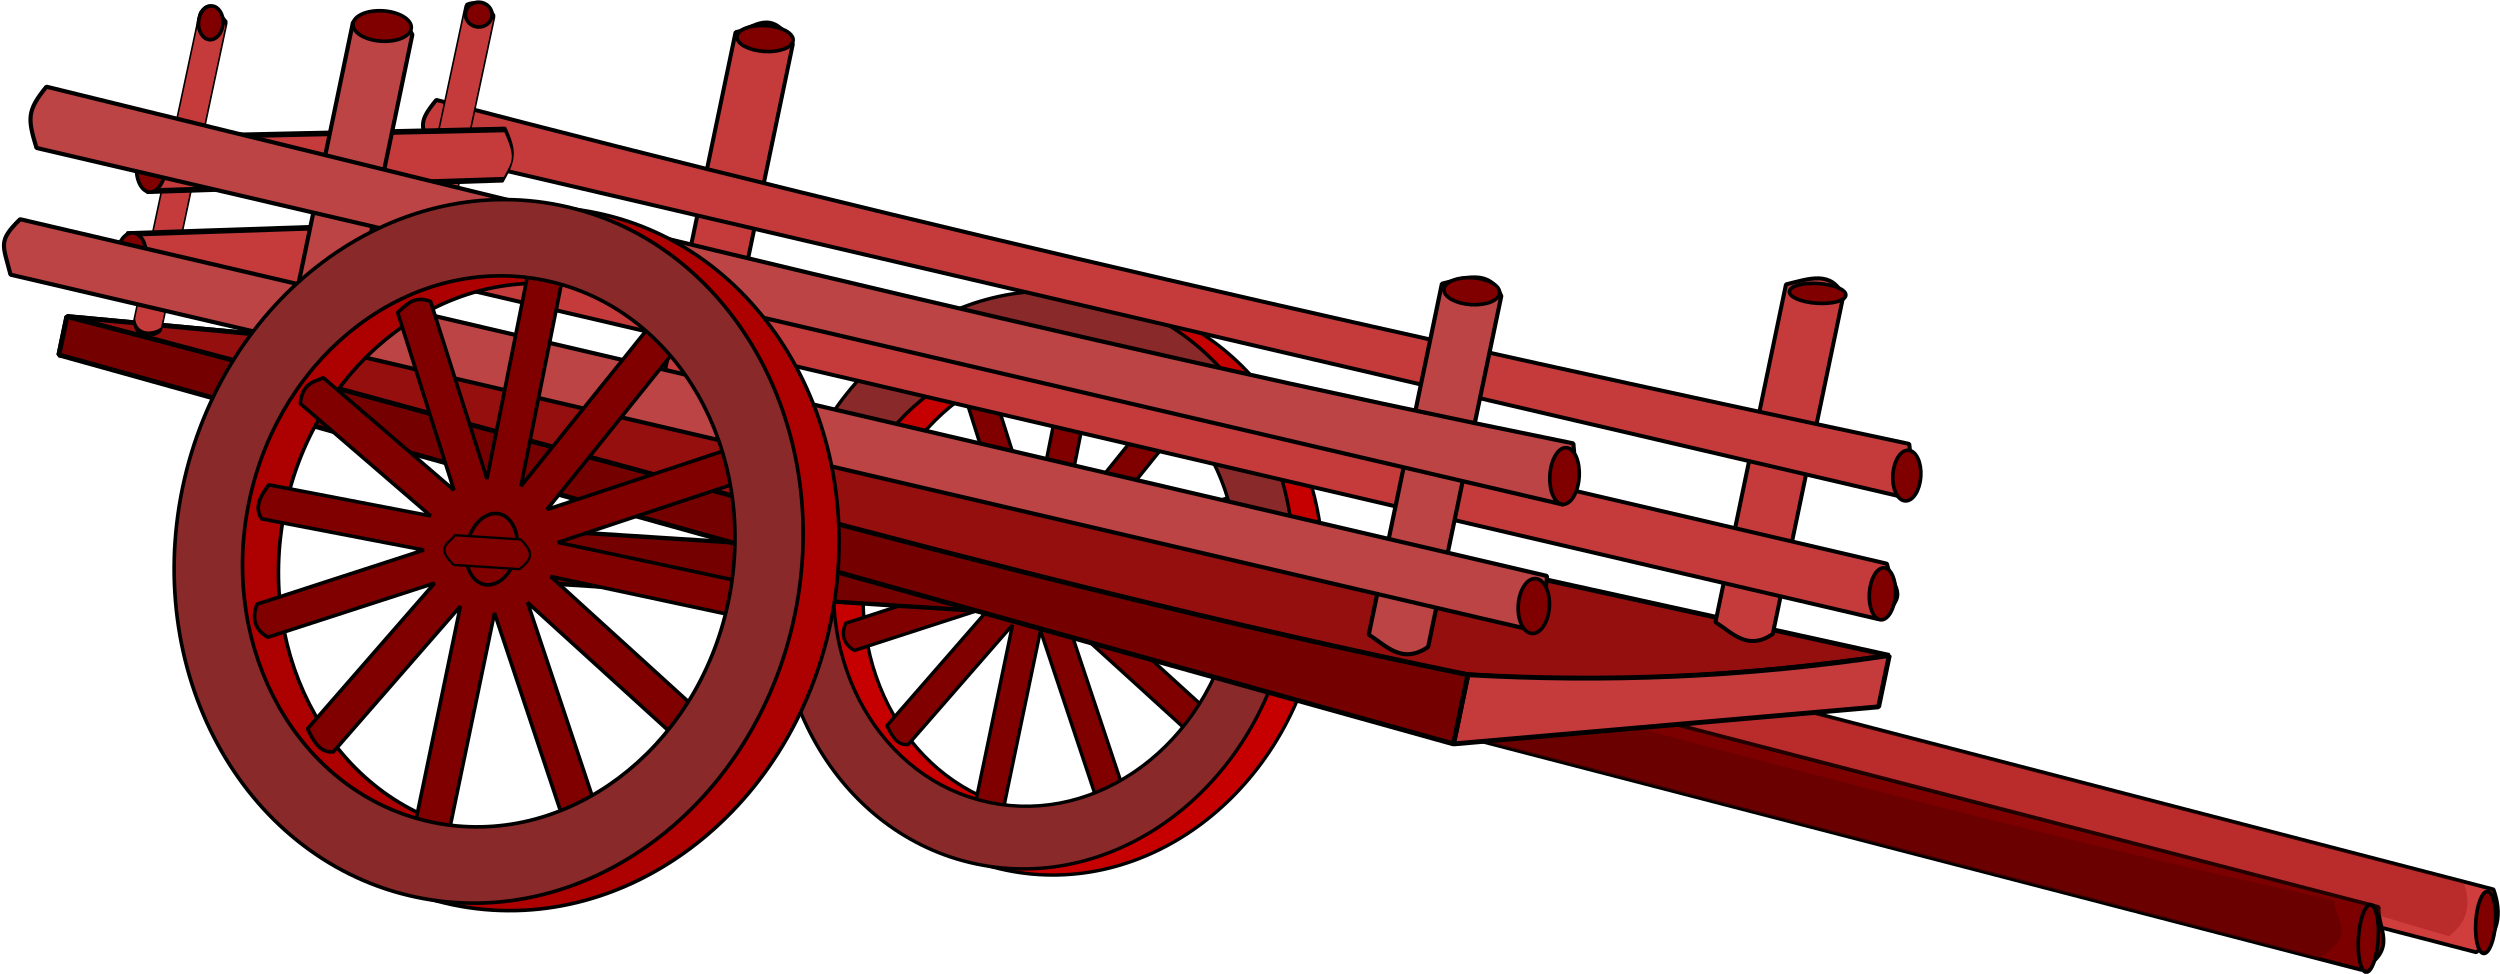 <?xml version="1.0" encoding="UTF-8" standalone="no"?>
<!-- Created with Inkscape (http://www.inkscape.org/) -->

<svg
   xmlns:dc="http://purl.org/dc/elements/1.1/"
   xmlns:cc="http://creativecommons.org/ns#"
   xmlns:rdf="http://www.w3.org/1999/02/22-rdf-syntax-ns#"
   xmlns:svg="http://www.w3.org/2000/svg"
   xmlns="http://www.w3.org/2000/svg"
   xmlns:sodipodi="http://sodipodi.sourceforge.net/DTD/sodipodi-0.dtd"
   xmlns:inkscape="http://www.inkscape.org/namespaces/inkscape"
   width="343.736"
   height="133.889"
   id="svg2"
   version="1.1"
   inkscape:version="0.48.1 r9760"
   sodipodi:docname="chariot.svg">
  <defs
     id="defs4">
    <inkscape:perspective
       sodipodi:type="inkscape:persp3d"
       inkscape:vp_x="8.4609016 : 751.92209 : 1"
       inkscape:vp_y="0 : 1000 : 0"
       inkscape:vp_z="673.43272 : 788.01283 : 1"
       inkscape:persp3d-origin="372.04724 : 350.78739 : 1"
       id="perspective3813" />
    <filter
       inkscape:collect="always"
       id="filter4039"
       color-interpolation-filters="sRGB">
      <feGaussianBlur
         inkscape:collect="always"
         stdDeviation="1.355"
         id="feGaussianBlur4041" />
    </filter>
    <filter
       inkscape:collect="always"
       id="filter4045"
       color-interpolation-filters="sRGB">
      <feGaussianBlur
         inkscape:collect="always"
         stdDeviation="0.609"
         id="feGaussianBlur4047" />
    </filter>
  </defs>
  <sodipodi:namedview
     id="base"
     pagecolor="#ffffff"
     bordercolor="#666666"
     borderopacity="1.0"
     inkscape:pageopacity="0.0"
     inkscape:pageshadow="2"
     inkscape:zoom="3.8604897"
     inkscape:cx="171.87743"
     inkscape:cy="66.967208"
     inkscape:document-units="px"
     inkscape:current-layer="layer1"
     showgrid="false"
     inkscape:window-width="1440"
     inkscape:window-height="827"
     inkscape:window-x="0"
     inkscape:window-y="25"
     inkscape:window-maximized="1"
     fit-margin-top="0"
     fit-margin-left="0"
     fit-margin-right="0"
     fit-margin-bottom="0" />
  <g
     inkscape:label="Livello 1"
     inkscape:groupmode="layer"
     id="layer1"
     transform="translate(-257.248,-241.363)">
    <g
       id="g4115"
       transform="matrix(0.998,0.064,-0.064,0.998,20.722,-26.805)"
       inkscape:export-filename="/home/massimo/Immagini/Doomed Comics/chariot.png"
       inkscape:export-xdpi="110"
       inkscape:export-ydpi="110">
      <g
         transform="matrix(0.813,0.116,-0.116,0.813,178.99,16.487)"
         id="g3807">
        <path
           inkscape:connector-curvature="0"
           id="path3027"
           d="m 324.672,282.75 c -23.736,0 -43,21.768 -43,48.594 0,26.826 19.264,48.562 43,48.562 23.736,0 42.969,-21.736 42.969,-48.562 0,-26.826 -19.233,-48.594 -42.969,-48.594 z m 0,10.531 c 18.589,0 33.656,17.054 33.656,38.062 0,21.009 -15.068,38.031 -33.656,38.031 -18.589,0 -33.656,-17.022 -33.656,-38.031 0,-21.009 15.068,-38.062 33.656,-38.062 z"
           style="color:#000000;fill:#c60000;fill-opacity:1;fill-rule:nonzero;stroke:#000000;stroke-width:0.572;stroke-linecap:butt;stroke-linejoin:bevel;stroke-miterlimit:4;stroke-opacity:1;stroke-dashoffset:0;marker:none;visibility:visible;display:inline;overflow:visible;enable-background:accumulate" />
        <path
           style="color:#000000;fill:#800000;fill-opacity:1;fill-rule:nonzero;stroke:#000000;stroke-width:0.572;stroke-linecap:butt;stroke-linejoin:bevel;stroke-miterlimit:4;stroke-opacity:1;stroke-dasharray:none;stroke-dashoffset:0;marker:none;visibility:visible;display:inline;overflow:visible;enable-background:accumulate"
           d="m 317.101,292.263 0.242,29.362 -12.561,-22.295 c -2.415,-0.411 -3.152,1.136 -4.125,2.406 l 12.561,22.326 -20.735,-11.46 c -1.152,0.868 -2.656,1.239 -2.375,4.125 l 20.704,11.46 -22.659,0.354 c -0.792,1.717 -1.409,3.407 0,4.781 l 22.691,-0.354 -20.921,11.964 c -0.346,2.147 0.47,3.516 2.375,4.156 L 313.219,337.125 300.21,360.291 c 1.151,1.48 2.312,2.927 4.125,2.375 l 13.008,-23.166 0.019,31.37 4.781,0 -0.019,-31.402 14.911,25.603 4.156,-2.375 -14.911,-25.572 23.371,13.773 2.375,-4.156 -23.371,-13.773 26.297,0.131 0,-4.781 -26.297,-0.131 23.334,-13.549 -2.375,-4.125 -23.334,13.549 13.288,-26.02 -4.156,-2.406 -13.288,26.02 -0.242,-29.393 z"
           id="rect3015"
           inkscape:connector-curvature="0"
           sodipodi:nodetypes="ccccccccccccccccccccccccccccccccccccc" />
        <path
           style="color:#000000;fill:#892929;fill-opacity:1;fill-rule:nonzero;stroke:#000000;stroke-width:0.572;stroke-linecap:butt;stroke-linejoin:bevel;stroke-miterlimit:4;stroke-opacity:1;stroke-dashoffset:0;marker:none;visibility:visible;display:inline;overflow:visible;enable-background:accumulate"
           d="m 319.625,282.75 c -23.736,0 -43,21.768 -43,48.594 0,26.826 19.264,48.562 43,48.562 23.736,0 42.969,-21.736 42.969,-48.562 0,-26.826 -19.233,-48.594 -42.969,-48.594 z m 0,10.531 c 18.589,0 33.656,17.054 33.656,38.062 0,21.009 -15.068,38.031 -33.656,38.031 -18.589,0 -33.656,-17.022 -33.656,-38.031 0,-21.009 15.068,-38.062 33.656,-38.062 z"
           id="path2998"
           inkscape:connector-curvature="0" />
        <path
           sodipodi:type="arc"
           style="color:#000000;fill:#800000;fill-opacity:1;fill-rule:nonzero;stroke:#000000;stroke-width:0.572;stroke-linecap:butt;stroke-linejoin:bevel;stroke-miterlimit:4;stroke-opacity:1;stroke-dasharray:none;stroke-dashoffset:0;marker:none;visibility:visible;display:inline;overflow:visible;enable-background:accumulate"
           id="path3805"
           sodipodi:cx="319.95969"
           sodipodi:cy="330.95074"
           sodipodi:rx="3.4508567"
           sodipodi:ry="4.9617724"
           d="m 323.411,330.951 c 0,2.74 -1.545,4.962 -3.451,4.962 -1.906,0 -3.451,-2.221 -3.451,-4.962 0,-2.74 1.545,-4.962 3.451,-4.962 1.906,0 3.451,2.221 3.451,4.962 z" />
      </g>
      <path
         sodipodi:nodetypes="ccccc"
         inkscape:connector-curvature="0"
         id="rect3908"
         d="m 391.375,311.801 211.765,40.758 c 1.383,3.244 1.199,6.239 -1.825,8.781 L 389.549,320.581 z"
         style="color:#000000;fill:#d03d3d;fill-opacity:1;fill-rule:nonzero;stroke:#000000;stroke-width:0.522;stroke-linecap:butt;stroke-linejoin:bevel;stroke-miterlimit:4;stroke-opacity:1;stroke-dashoffset:0;marker:none;visibility:visible;display:inline;overflow:visible;enable-background:accumulate" />
      <path
         sodipodi:nodetypes="ccccc"
         inkscape:connector-curvature="0"
         id="rect3906"
         d="m 375.777,315.229 211.765,40.758 c -0.058,2.962 3.153,5.521 -1.825,8.781 L 373.952,324.009 z"
         style="color:#000000;fill:#7c0000;fill-opacity:1;fill-rule:nonzero;stroke:#000000;stroke-width:0.522;stroke-linecap:butt;stroke-linejoin:bevel;stroke-miterlimit:4;stroke-opacity:1;stroke-dashoffset:0;marker:none;visibility:visible;display:inline;overflow:visible;enable-background:accumulate" />
      <path
         style="opacity:0.771;color:#000000;fill:#600000;fill-opacity:1;fill-rule:nonzero;stroke:none;stroke-width:0.481;marker:none;visibility:visible;display:inline;overflow:visible;filter:url(#filter4045);enable-background:accumulate"
         d="m 386.297,317.899 c 64.922,12.895 129.362,27.614 195.069,37.545 0.207,2.57 3.703,4.601 -1.682,8.088 L 384.615,325.987 z"
         id="path4043"
         inkscape:connector-curvature="0"
         sodipodi:nodetypes="ccccc" />
      <path
         sodipodi:nodetypes="ccccc"
         inkscape:connector-curvature="0"
         id="rect4002"
         d="m 322.018,320.449 90.635,0 c 1.017,2.367 3.512,4.674 0,7.228 l -90.635,0 c -2.665,-3.673 -1.454,-5.508 0,-7.228 z"
         style="color:#000000;fill:#750000;fill-opacity:1;fill-rule:nonzero;stroke:#000000;stroke-width:0.6;stroke-linecap:butt;stroke-linejoin:bevel;stroke-miterlimit:4;stroke-opacity:1;stroke-dashoffset:0;marker:none;visibility:visible;display:inline;overflow:visible;enable-background:accumulate" />
      <path
         style="opacity:0.52;color:#000000;fill:#800000;fill-opacity:1;fill-rule:nonzero;stroke:none;stroke-width:0.447;marker:none;visibility:visible;display:inline;overflow:visible;filter:url(#filter4039);enable-background:accumulate"
         d="m 417.858,317.001 181.125,34.861 c 1.183,2.775 1.026,5.336 -1.561,7.51 C 536.596,345.305 476.464,335.005 416.297,324.511 z"
         id="path4005"
         inkscape:connector-curvature="0"
         sodipodi:nodetypes="ccccc" />
      <g
         transform="matrix(0.99,0.141,-0.141,0.99,55.393,-49.263)"
         style="color:#000000;fill:#800000;fill-opacity:1;fill-rule:nonzero;stroke:#000000;stroke-width:0.672;stroke-linecap:butt;stroke-linejoin:bevel;stroke-miterlimit:4;stroke-opacity:1;stroke-dasharray:none;stroke-dashoffset:0;marker:none;visibility:visible;display:inline;overflow:visible;enable-background:accumulate"
         id="g3815">
        <path
           id="path3916"
           style="fill:#ffccaa;stroke:#000000;stroke-width:0.672;stroke-miterlimit:4;stroke-dasharray:none"
           d="m 256.251,311.554 0,5.394 67.21,-8.474 0,-4.525 z"
           inkscape:connector-curvature="0" />
        <path
           sodipodi:nodetypes="ccccc"
           id="path3920"
           style="fill:#950f0f;fill-opacity:1;stroke:#000000;stroke-width:0.672;stroke-miterlimit:4;stroke-dasharray:none"
           d="m 256.251,311.554 c 65.982,3.496 129.127,13.634 198.619,8.909 20.373,-2.758 38.676,-8.094 56.181,-14.424 l -187.59,-2.09 z"
           inkscape:connector-curvature="0" />
        <path
           sodipodi:nodetypes="ccccc"
           id="path3922"
           style="fill:#c53b3b;fill-opacity:1;fill-rule:evenodd;stroke:#000000;stroke-width:0.672;stroke-miterlimit:4;stroke-dasharray:none"
           d="m 454.87,320.463 0,9.717 56.181,-16.922 0,-7.219 c -18.947,7.034 -37.7,11.656 -56.181,14.424 z"
           inkscape:connector-curvature="0" />
        <path
           sodipodi:nodetypes="ccccc"
           id="path3924"
           style="fill:#750000;fill-opacity:1;fill-rule:evenodd;stroke:#000000;stroke-width:0.672;stroke-miterlimit:4;stroke-dasharray:none"
           d="m 256.251,311.554 c 66.122,3.129 130.745,9.094 198.619,8.909 l 0,9.717 -198.619,-13.232 z"
           inkscape:connector-curvature="0" />
      </g>
      <g
         style="fill:#c53b3b;fill-opacity:1"
         transform="matrix(0.955,0.136,-0.136,0.953,122.617,-40.778)"
         id="g3880">
        <path
           sodipodi:nodetypes="ccccc"
           inkscape:connector-curvature="0"
           id="path3882"
           d="m 434.415,270.168 c 2.944,-1.379 5.966,-3.405 8.336,0 l 0,49.277 c -2.991,3.113 -5.628,1.034 -8.336,0 z"
           style="color:#000000;fill:#c53b3b;fill-opacity:1;fill-rule:nonzero;stroke:#000000;stroke-width:0.572;stroke-linecap:butt;stroke-linejoin:bevel;stroke-miterlimit:4;stroke-opacity:1;stroke-dashoffset:0;marker:none;visibility:visible;display:inline;overflow:visible;enable-background:accumulate" />
        <path
           sodipodi:nodetypes="ccccc"
           inkscape:connector-curvature="0"
           id="path3884"
           d="m 280.516,265.525 c 2.487,-1.003 4.204,-4.661 8.336,0 l 0,49.277 c -2.637,1.56 -5.511,0.511 -8.336,0 z"
           style="color:#000000;fill:#c53b3b;fill-opacity:1;fill-rule:nonzero;stroke:#000000;stroke-width:0.572;stroke-linecap:butt;stroke-linejoin:bevel;stroke-miterlimit:4;stroke-opacity:1;stroke-dashoffset:0;marker:none;visibility:visible;display:inline;overflow:visible;enable-background:accumulate" />
        <path
           sodipodi:nodetypes="ccccc"
           inkscape:connector-curvature="0"
           id="path3886"
           d="m 248.204,295.148 215.522,0 c 1.461,3.356 4.441,3.275 0.572,7.99 l -215.522,0 c -1.937,-3.771 -2.908,-4.314 -0.572,-7.99 z"
           inkscape:transform-center-y="2.5002351"
           inkscape:transform-center-x="-102.9033"
           style="color:#000000;fill:#c53b3b;fill-opacity:1;fill-rule:nonzero;stroke:#000000;stroke-width:0.572;stroke-linecap:butt;stroke-linejoin:bevel;stroke-miterlimit:4;stroke-opacity:1;stroke-dashoffset:0;marker:none;visibility:visible;display:inline;overflow:visible;enable-background:accumulate"
           transform="matrix(1,0.024,-0.024,1,0,0)" />
        <path
           sodipodi:nodetypes="ccccc"
           inkscape:connector-curvature="0"
           id="path3888"
           d="m 247.404,277.772 c 71.299,1.907 143.273,1.438 215.522,0 1.184,3.295 1.159,3.794 0.887,7.593 l -215.522,0 c -2.094,-3.621 -2.772,-3.768 -0.887,-7.593 z"
           inkscape:transform-center-y="2.5002351"
           inkscape:transform-center-x="-102.9033"
           style="color:#000000;fill:#c53b3b;fill-opacity:1;fill-rule:nonzero;stroke:#000000;stroke-width:0.572;stroke-linecap:butt;stroke-linejoin:bevel;stroke-miterlimit:4;stroke-opacity:1;stroke-dashoffset:0;marker:none;visibility:visible;display:inline;overflow:visible;enable-background:accumulate"
           transform="matrix(1,0.024,-0.024,1,0,0)" />
      </g>
      <g
         style="fill:#c53b3b;fill-opacity:1;stroke-width:0.914;stroke-miterlimit:4;stroke-dasharray:none"
         inkscape:transform-center-y="-25.454161"
         inkscape:transform-center-x="-20.138903"
         id="g3890"
         transform="matrix(-0.248,0.003,-0.127,0.863,424.475,20.519)">
        <path
           style="color:#000000;fill:#c53b3b;fill-opacity:1;fill-rule:nonzero;stroke:#000000;stroke-width:0.914;stroke-linecap:butt;stroke-linejoin:bevel;stroke-miterlimit:4;stroke-opacity:1;stroke-dasharray:none;stroke-dashoffset:0;marker:none;visibility:visible;display:inline;overflow:visible;enable-background:accumulate"
           d="m 426.789,268.726 c 4.129,-0.993 11.832,-4.113 16.172,-1.314 l 0,49.277 c -2.991,3.113 -13.464,2.347 -16.172,1.314 z"
           id="path3892"
           inkscape:connector-curvature="0"
           sodipodi:nodetypes="ccccc" />
        <path
           style="color:#000000;fill:#c53b3b;fill-opacity:1;fill-rule:nonzero;stroke:#000000;stroke-width:0.914;stroke-linecap:butt;stroke-linejoin:bevel;stroke-miterlimit:4;stroke-opacity:1;stroke-dasharray:none;stroke-dashoffset:0;marker:none;visibility:visible;display:inline;overflow:visible;enable-background:accumulate"
           d="m 280.516,265.525 c 5.448,-1.992 13.373,-2.361 17.371,-1.579 l 0,49.277 c -2.637,1.56 -14.545,2.09 -17.371,1.579 z"
           id="path3894"
           inkscape:connector-curvature="0"
           sodipodi:nodetypes="ccccc" />
        <path
           transform="matrix(1,0.024,-0.024,1,0,0)"
           style="color:#000000;fill:#c53b3b;fill-opacity:1;fill-rule:nonzero;stroke:#000000;stroke-width:0.914;stroke-linecap:butt;stroke-linejoin:bevel;stroke-miterlimit:4;stroke-opacity:1;stroke-dasharray:none;stroke-dashoffset:0;marker:none;visibility:visible;display:inline;overflow:visible;enable-background:accumulate"
           inkscape:transform-center-x="-102.9033"
           inkscape:transform-center-y="2.5002351"
           d="m 270.537,291.736 193.762,0.217 c 1.653,5.31 -2.76,7.741 -6.244,10.614 l -194.247,0.206 c -3.883,-3.225 -2.64,-6.83 6.729,-11.037 z"
           id="path3896"
           inkscape:connector-curvature="0"
           sodipodi:nodetypes="ccccc" />
        <path
           transform="matrix(1,0.024,-0.024,1,0,0)"
           style="color:#000000;fill:#c53b3b;fill-opacity:1;fill-rule:nonzero;stroke:#000000;stroke-width:0.914;stroke-linecap:butt;stroke-linejoin:bevel;stroke-miterlimit:4;stroke-opacity:1;stroke-dasharray:none;stroke-dashoffset:0;marker:none;visibility:visible;display:inline;overflow:visible;enable-background:accumulate"
           inkscape:transform-center-x="-102.9033"
           inkscape:transform-center-y="2.5002351"
           d="m 268.171,276.861 194.571,-0.46 c 3.378,4.067 4.036,5.625 -5.278,8.726 l -194.141,-0.128 c -3.434,-2.88 -4.77,-3.874 4.848,-8.138 z"
           id="path3898"
           inkscape:connector-curvature="0"
           sodipodi:nodetypes="ccccc" />
      </g>
      <path
         d="m 277.423,273.964 c 0,1.956 -0.907,3.542 -2.026,3.542 -1.119,0 -2.026,-1.586 -2.026,-3.542 0,-1.956 0.907,-3.542 2.026,-3.542 1.119,0 2.026,1.586 2.026,3.542 z"
         sodipodi:ry="3.5424695"
         sodipodi:rx="2.0255659"
         sodipodi:cy="273.96353"
         sodipodi:cx="275.39725"
         id="path4111"
         style="color:#000000;fill:#800000;fill-opacity:1;fill-rule:nonzero;stroke:#000000;stroke-width:0.5;stroke-linecap:butt;stroke-linejoin:bevel;stroke-miterlimit:4;stroke-opacity:1;stroke-dasharray:none;stroke-dashoffset:0;marker:none;visibility:visible;display:inline;overflow:visible;enable-background:accumulate"
         sodipodi:type="arc" />
      <path
         transform="translate(-0.454,-0.163)"
         d="m 275.951,286.517 c 0,1.716 -0.899,3.106 -2.007,3.106 -1.109,0 -2.007,-1.391 -2.007,-3.106 0,-1.716 0.899,-3.106 2.007,-3.106 1.109,0 2.007,1.391 2.007,3.106 z"
         sodipodi:ry="3.1064732"
         sodipodi:rx="2.0073993"
         sodipodi:cy="286.5166"
         sodipodi:cx="273.94391"
         id="path4113"
         style="color:#000000;fill:#800000;fill-opacity:1;fill-rule:nonzero;stroke:#000000;stroke-width:0.5;stroke-linecap:butt;stroke-linejoin:bevel;stroke-miterlimit:4;stroke-opacity:1;stroke-dasharray:none;stroke-dashoffset:0;marker:none;visibility:visible;display:inline;overflow:visible;enable-background:accumulate"
         sodipodi:type="arc" />
      <g
         style="fill:#bc4444;fill-opacity:1"
         transform="matrix(0.99,0.141,-0.141,0.99,56.108,-50.706)"
         id="g3874">
        <g
           style="fill:#bc4444;fill-opacity:1"
           transform="translate(5.484,-0.075)"
           id="g3900">
          <path
             sodipodi:nodetypes="ccccc"
             inkscape:connector-curvature="0"
             id="rect3849"
             d="m 434.415,270.168 c 2.944,-1.379 5.966,-3.405 8.336,0 l 0,49.277 c -2.991,3.113 -5.628,1.034 -8.336,0 z"
             style="color:#000000;fill:#bc4444;fill-opacity:1;fill-rule:nonzero;stroke:#000000;stroke-width:0.572;stroke-linecap:butt;stroke-linejoin:bevel;stroke-miterlimit:4;stroke-opacity:1;stroke-dashoffset:0;marker:none;visibility:visible;display:inline;overflow:visible;enable-background:accumulate" />
          <path
             sodipodi:nodetypes="ccccc"
             inkscape:connector-curvature="0"
             id="rect3847"
             d="m 280.516,265.525 c 2.487,-1.003 4.204,-4.661 8.336,0 l 0,49.277 c -2.637,1.56 -5.511,0.511 -8.336,0 z"
             style="color:#000000;fill:#bc4444;fill-opacity:1;fill-rule:nonzero;stroke:#000000;stroke-width:0.572;stroke-linecap:butt;stroke-linejoin:bevel;stroke-miterlimit:4;stroke-opacity:1;stroke-dashoffset:0;marker:none;visibility:visible;display:inline;overflow:visible;enable-background:accumulate" />
          <path
             sodipodi:nodetypes="ccccc"
             inkscape:connector-curvature="0"
             id="rect3843"
             d="m 248.326,295.418 215.522,0 c 0.669,3.399 -0.904,3.292 0.451,7.72 l -215.522,0 c -1.937,-3.771 -2.787,-4.044 -0.451,-7.72 z"
             inkscape:transform-center-y="2.5002351"
             inkscape:transform-center-x="-102.9033"
             style="color:#000000;fill:#bc4444;fill-opacity:1;fill-rule:nonzero;stroke:#000000;stroke-width:0.572;stroke-linecap:butt;stroke-linejoin:bevel;stroke-miterlimit:4;stroke-opacity:1;stroke-dashoffset:0;marker:none;visibility:visible;display:inline;overflow:visible;enable-background:accumulate"
             transform="matrix(1,0.024,-0.024,1,0,0)" />
          <path
             sodipodi:nodetypes="ccccc"
             inkscape:connector-curvature="0"
             id="rect3845"
             d="m 247.709,276.856 c 72.106,0.75 144.435,2.13 215.522,0 1.154,3.252 0.691,4.009 0.583,8.508 l -215.522,0 c -2.094,-3.621 -2.467,-4.684 -0.583,-8.508 z"
             inkscape:transform-center-y="2.5002351"
             inkscape:transform-center-x="-102.9033"
             style="color:#000000;fill:#bc4444;fill-opacity:1;fill-rule:nonzero;stroke:#000000;stroke-width:0.572;stroke-linecap:butt;stroke-linejoin:bevel;stroke-miterlimit:4;stroke-opacity:1;stroke-dashoffset:0;marker:none;visibility:visible;display:inline;overflow:visible;enable-background:accumulate"
             transform="matrix(1,0.024,-0.024,1,0,0)" />
        </g>
      </g>
      <g
         style="fill:#800000;stroke-width:0.5;stroke-miterlimit:4;stroke-dasharray:none"
         transform="matrix(0.99,0.141,-0.141,0.99,55.393,-49.263)"
         id="g3829">
        <path
           style="color:#000000;fill:#ad0000;fill-opacity:1;fill-rule:nonzero;stroke:#000000;stroke-width:0.5;stroke-linecap:butt;stroke-linejoin:bevel;stroke-miterlimit:4;stroke-opacity:1;stroke-dasharray:none;stroke-dashoffset:0;marker:none;visibility:visible;display:inline;overflow:visible;enable-background:accumulate"
           d="m 324.672,282.75 c -23.736,0 -43,21.768 -43,48.594 0,26.826 19.264,48.562 43,48.562 23.736,0 42.969,-21.736 42.969,-48.562 0,-26.826 -19.233,-48.594 -42.969,-48.594 z m 0,10.531 c 18.589,0 33.656,17.054 33.656,38.062 0,21.009 -15.068,38.031 -33.656,38.031 -18.589,0 -33.656,-17.022 -33.656,-38.031 0,-21.009 15.068,-38.062 33.656,-38.062 z"
           id="path3831"
           inkscape:connector-curvature="0" />
        <path
           sodipodi:nodetypes="ccccccccccccccccccccccccccccccccccccc"
           inkscape:connector-curvature="0"
           id="path3833"
           d="m 317.101,292.263 0.242,29.362 -12.561,-22.295 c -2.415,-0.411 -3.152,1.136 -4.125,2.406 l 12.561,22.326 -20.735,-11.46 c -1.152,0.868 -2.656,1.239 -2.375,4.125 l 20.704,11.46 -22.659,0.354 c -0.792,1.717 -1.409,3.407 0,4.781 l 22.691,-0.354 -20.921,11.964 c -0.346,2.147 0.47,3.516 2.375,4.156 L 313.219,337.125 300.21,360.291 c 1.151,1.48 2.312,2.927 4.125,2.375 l 13.008,-23.166 0.019,31.37 4.781,0 -0.019,-31.402 14.911,25.603 4.156,-2.375 -14.911,-25.572 23.371,13.773 2.375,-4.156 -23.371,-13.773 26.297,0.131 0,-4.781 -26.297,-0.131 23.334,-13.549 -2.375,-4.125 -23.334,13.549 13.288,-26.02 -4.156,-2.406 -13.288,26.02 -0.242,-29.393 z"
           style="color:#000000;fill:#800000;fill-opacity:1;fill-rule:nonzero;stroke:#000000;stroke-width:0.5;stroke-linecap:butt;stroke-linejoin:bevel;stroke-miterlimit:4;stroke-opacity:1;stroke-dasharray:none;stroke-dashoffset:0;marker:none;visibility:visible;display:inline;overflow:visible;enable-background:accumulate" />
        <path
           inkscape:connector-curvature="0"
           id="path3835"
           d="m 319.625,282.75 c -23.736,0 -43,21.768 -43,48.594 0,26.826 19.264,48.562 43,48.562 23.736,0 42.969,-21.736 42.969,-48.562 0,-26.826 -19.233,-48.594 -42.969,-48.594 z m 0,10.531 c 18.589,0 33.656,17.054 33.656,38.062 0,21.009 -15.068,38.031 -33.656,38.031 -18.589,0 -33.656,-17.022 -33.656,-38.031 0,-21.009 15.068,-38.062 33.656,-38.062 z"
           style="color:#000000;fill:#892929;fill-opacity:1;fill-rule:nonzero;stroke:#000000;stroke-width:0.5;stroke-linecap:butt;stroke-linejoin:bevel;stroke-miterlimit:4;stroke-opacity:1;stroke-dasharray:none;stroke-dashoffset:0;marker:none;visibility:visible;display:inline;overflow:visible;enable-background:accumulate" />
        <path
           d="m 323.411,330.951 c 0,2.74 -1.545,4.962 -3.451,4.962 -1.906,0 -3.451,-2.221 -3.451,-4.962 0,-2.74 1.545,-4.962 3.451,-4.962 1.906,0 3.451,2.221 3.451,4.962 z"
           sodipodi:ry="4.9617724"
           sodipodi:rx="3.4508567"
           sodipodi:cy="330.95074"
           sodipodi:cx="319.95969"
           id="path3837"
           style="color:#000000;fill:#800000;fill-opacity:1;fill-rule:nonzero;stroke:#000000;stroke-width:0.5;stroke-linecap:butt;stroke-linejoin:bevel;stroke-miterlimit:4;stroke-opacity:1;stroke-dasharray:none;stroke-dashoffset:0;marker:none;visibility:visible;display:inline;overflow:visible;enable-background:accumulate"
           sodipodi:type="arc" />
      </g>
      <path
         sodipodi:nodetypes="ccccc"
         inkscape:connector-curvature="0"
         id="rect4049"
         d="m 320.304,321.897 9.062,0 c 2.237,1.895 1.52,2.745 0.117,4.091 l -9.062,0 c -2.829,-2.425 -0.673,-2.954 -0.117,-4.091 z"
         style="color:#000000;fill:#800000;fill-opacity:1;fill-rule:nonzero;stroke:#000000;stroke-width:0.32;stroke-linecap:butt;stroke-linejoin:bevel;stroke-miterlimit:4;stroke-opacity:1;stroke-dashoffset:0;marker:none;visibility:visible;display:inline;overflow:visible;enable-background:accumulate" />
      <path
         transform="matrix(1,0,0,1.157,-0.708,-56.925)"
         d="m 588.466,360.678 c 0,2.207 -0.61,3.997 -1.362,3.997 -0.752,0 -1.362,-1.789 -1.362,-3.997 0,-2.207 0.61,-3.997 1.362,-3.997 0.752,0 1.362,1.789 1.362,3.997 z"
         sodipodi:ry="3.9966323"
         sodipodi:rx="1.3624883"
         sodipodi:cy="360.67834"
         sodipodi:cx="587.10327"
         id="path4069"
         style="color:#000000;fill:#800000;fill-opacity:1;fill-rule:nonzero;stroke:#000000;stroke-width:0.5;stroke-linecap:butt;stroke-linejoin:bevel;stroke-miterlimit:4;stroke-opacity:1;stroke-dasharray:none;stroke-dashoffset:0;marker:none;visibility:visible;display:inline;overflow:visible;enable-background:accumulate"
         sodipodi:type="arc" />
      <path
         transform="matrix(1,0,0,1.067,15.248,-27.683)"
         d="m 588.466,360.678 c 0,2.207 -0.61,3.997 -1.362,3.997 -0.752,0 -1.362,-1.789 -1.362,-3.997 0,-2.207 0.61,-3.997 1.362,-3.997 0.752,0 1.362,1.789 1.362,3.997 z"
         sodipodi:ry="3.9966323"
         sodipodi:rx="1.3624883"
         sodipodi:cy="360.67834"
         sodipodi:cx="587.10327"
         id="path4069-1"
         style="color:#000000;fill:#800000;fill-opacity:1;fill-rule:nonzero;stroke:#000000;stroke-width:0.5;stroke-linecap:butt;stroke-linejoin:bevel;stroke-miterlimit:4;stroke-opacity:1;stroke-dasharray:none;stroke-dashoffset:0;marker:none;visibility:visible;display:inline;overflow:visible;enable-background:accumulate"
         sodipodi:type="arc" />
      <path
         d="m 309.868,252.674 c 0,1.154 -1.797,2.089 -4.015,2.089 -2.217,0 -4.015,-0.935 -4.015,-2.089 0,-1.154 1.797,-2.089 4.015,-2.089 2.217,0 4.015,0.935 4.015,2.089 z"
         sodipodi:ry="2.0891488"
         sodipodi:rx="4.0147986"
         sodipodi:cy="252.67441"
         sodipodi:cx="305.85339"
         id="path4089"
         style="color:#000000;fill:#800000;fill-opacity:1;fill-rule:nonzero;stroke:#000000;stroke-width:0.5;stroke-linecap:butt;stroke-linejoin:bevel;stroke-miterlimit:4;stroke-opacity:1;stroke-dasharray:none;stroke-dashoffset:0;marker:none;visibility:visible;display:inline;overflow:visible;enable-background:accumulate"
         sodipodi:type="arc" />
      <path
         d="m 362.369,251.021 c 0,0.983 -1.732,1.78 -3.869,1.78 -2.137,0 -3.869,-0.797 -3.869,-1.78 0,-0.983 1.732,-1.78 3.869,-1.78 2.137,0 3.869,0.797 3.869,1.78 z"
         sodipodi:ry="1.780318"
         sodipodi:rx="3.8694668"
         sodipodi:cy="251.02126"
         sodipodi:cx="358.49994"
         id="path4091"
         style="color:#000000;fill:#800000;fill-opacity:1;fill-rule:nonzero;stroke:#000000;stroke-width:0.5;stroke-linecap:butt;stroke-linejoin:bevel;stroke-miterlimit:4;stroke-opacity:1;stroke-dasharray:none;stroke-dashoffset:0;marker:none;visibility:visible;display:inline;overflow:visible;enable-background:accumulate"
         sodipodi:type="arc" />
      <path
         d="m 461.522,279.47 c 0,1.023 -1.716,1.853 -3.833,1.853 -2.117,0 -3.833,-0.83 -3.833,-1.853 0,-1.023 1.716,-1.853 3.833,-1.853 2.117,0 3.833,0.83 3.833,1.853 z"
         sodipodi:ry="1.8529841"
         sodipodi:rx="3.8331337"
         sodipodi:cy="279.47"
         sodipodi:cx="457.68909"
         id="path4093"
         style="color:#000000;fill:#800000;fill-opacity:1;fill-rule:nonzero;stroke:#000000;stroke-width:0.5;stroke-linecap:butt;stroke-linejoin:bevel;stroke-miterlimit:4;stroke-opacity:1;stroke-dasharray:none;stroke-dashoffset:0;marker:none;visibility:visible;display:inline;overflow:visible;enable-background:accumulate"
         sodipodi:type="arc" />
      <path
         d="m 509.046,276.727 c 0,0.752 -1.741,1.362 -3.888,1.362 -2.147,0 -3.888,-0.61 -3.888,-1.362 0,-0.752 1.741,-1.362 3.888,-1.362 2.147,0 3.888,0.61 3.888,1.362 z"
         sodipodi:ry="1.3624883"
         sodipodi:rx="3.8876333"
         sodipodi:cy="276.72687"
         sodipodi:cx="505.15817"
         id="path4095"
         style="color:#000000;fill:#800000;fill-opacity:1;fill-rule:nonzero;stroke:#000000;stroke-width:0.5;stroke-linecap:butt;stroke-linejoin:bevel;stroke-miterlimit:4;stroke-opacity:1;stroke-dasharray:none;stroke-dashoffset:0;marker:none;visibility:visible;display:inline;overflow:visible;enable-background:accumulate"
         sodipodi:type="arc" />
      <path
         d="m 283.999,253.746 c 0,1.284 -0.756,2.325 -1.689,2.325 -0.933,0 -1.689,-1.041 -1.689,-2.325 0,-1.284 0.756,-2.325 1.689,-2.325 0.933,0 1.689,1.041 1.689,2.325 z"
         sodipodi:ry="2.3253133"
         sodipodi:rx="1.6894854"
         sodipodi:cy="253.74623"
         sodipodi:cx="282.3096"
         id="path4097"
         style="color:#000000;fill:#800000;fill-opacity:1;fill-rule:nonzero;stroke:#000000;stroke-width:0.5;stroke-linecap:butt;stroke-linejoin:bevel;stroke-miterlimit:4;stroke-opacity:1;stroke-dasharray:none;stroke-dashoffset:0;marker:none;visibility:visible;display:inline;overflow:visible;enable-background:accumulate"
         sodipodi:type="arc" />
      <path
         d="m 320.841,250.258 c 0,0.943 -0.821,1.708 -1.835,1.708 -1.013,0 -1.835,-0.765 -1.835,-1.708 0,-0.943 0.821,-1.708 1.835,-1.708 1.013,0 1.835,0.765 1.835,1.708 z"
         sodipodi:ry="1.707652"
         sodipodi:rx="1.8348175"
         sodipodi:cy="250.25826"
         sodipodi:cx="319.00595"
         id="path4099"
         style="color:#000000;fill:#800000;fill-opacity:1;fill-rule:nonzero;stroke:#000000;stroke-width:0.5;stroke-linecap:butt;stroke-linejoin:bevel;stroke-miterlimit:4;stroke-opacity:1;stroke-dasharray:none;stroke-dashoffset:0;marker:none;visibility:visible;display:inline;overflow:visible;enable-background:accumulate"
         sodipodi:type="arc" />
      <path
         d="m 474.057,304.013 c 0,2.157 -0.903,3.906 -2.016,3.906 -1.114,0 -2.016,-1.749 -2.016,-3.906 0,-2.157 0.903,-3.906 2.016,-3.906 1.114,0 2.016,1.749 2.016,3.906 z"
         sodipodi:ry="3.9057999"
         sodipodi:rx="2.0164826"
         sodipodi:cy="304.01297"
         sodipodi:cx="472.04062"
         id="path4101"
         style="color:#000000;fill:#800000;fill-opacity:1;fill-rule:nonzero;stroke:#000000;stroke-width:0.5;stroke-linecap:butt;stroke-linejoin:bevel;stroke-miterlimit:4;stroke-opacity:1;stroke-dasharray:none;stroke-dashoffset:0;marker:none;visibility:visible;display:inline;overflow:visible;enable-background:accumulate"
         sodipodi:type="arc" />
      <path
         d="m 520.927,300.943 c 0,1.926 -0.862,3.488 -1.926,3.488 -1.064,0 -1.926,-1.562 -1.926,-3.488 0,-1.926 0.862,-3.488 1.926,-3.488 1.063,0 1.926,1.562 1.926,3.488 z"
         sodipodi:ry="3.4879701"
         sodipodi:rx="1.9256501"
         sodipodi:cy="300.94281"
         sodipodi:cx="519.00104"
         id="path4103"
         style="color:#000000;fill:#800000;fill-opacity:1;fill-rule:nonzero;stroke:#000000;stroke-width:0.5;stroke-linecap:butt;stroke-linejoin:bevel;stroke-miterlimit:4;stroke-opacity:1;stroke-dasharray:none;stroke-dashoffset:0;marker:none;visibility:visible;display:inline;overflow:visible;enable-background:accumulate"
         sodipodi:type="arc" />
      <path
         d="m 518.492,317.384 c 0,1.977 -0.805,3.579 -1.798,3.579 -0.993,0 -1.798,-1.602 -1.798,-3.579 0,-1.977 0.805,-3.579 1.798,-3.579 0.993,0 1.798,1.602 1.798,3.579 z"
         sodipodi:ry="3.5788026"
         sodipodi:rx="1.7984846"
         sodipodi:cy="317.38351"
         sodipodi:cx="516.69391"
         id="path4105"
         style="color:#000000;fill:#800000;fill-opacity:1;fill-rule:nonzero;stroke:#000000;stroke-width:0.5;stroke-linecap:butt;stroke-linejoin:bevel;stroke-miterlimit:4;stroke-opacity:1;stroke-dasharray:none;stroke-dashoffset:0;marker:none;visibility:visible;display:inline;overflow:visible;enable-background:accumulate"
         sodipodi:type="arc" />
      <path
         transform="translate(-0.073,-0.036)"
         d="m 471.187,322.161 c 0,2.087 -0.96,3.779 -2.144,3.779 -1.184,0 -2.144,-1.692 -2.144,-3.779 0,-2.087 0.96,-3.779 2.144,-3.779 1.184,0 2.144,1.692 2.144,3.779 z"
         sodipodi:ry="3.7786343"
         sodipodi:rx="2.1436481"
         sodipodi:cy="322.16132"
         sodipodi:cx="469.04315"
         id="path4107"
         style="color:#000000;fill:#800000;fill-opacity:1;fill-rule:nonzero;stroke:#000000;stroke-width:0.5;stroke-linecap:butt;stroke-linejoin:bevel;stroke-miterlimit:4;stroke-opacity:1;stroke-dasharray:none;stroke-dashoffset:0;marker:none;visibility:visible;display:inline;overflow:visible;enable-background:accumulate"
         sodipodi:type="arc" />
    </g>
  </g>
</svg>

